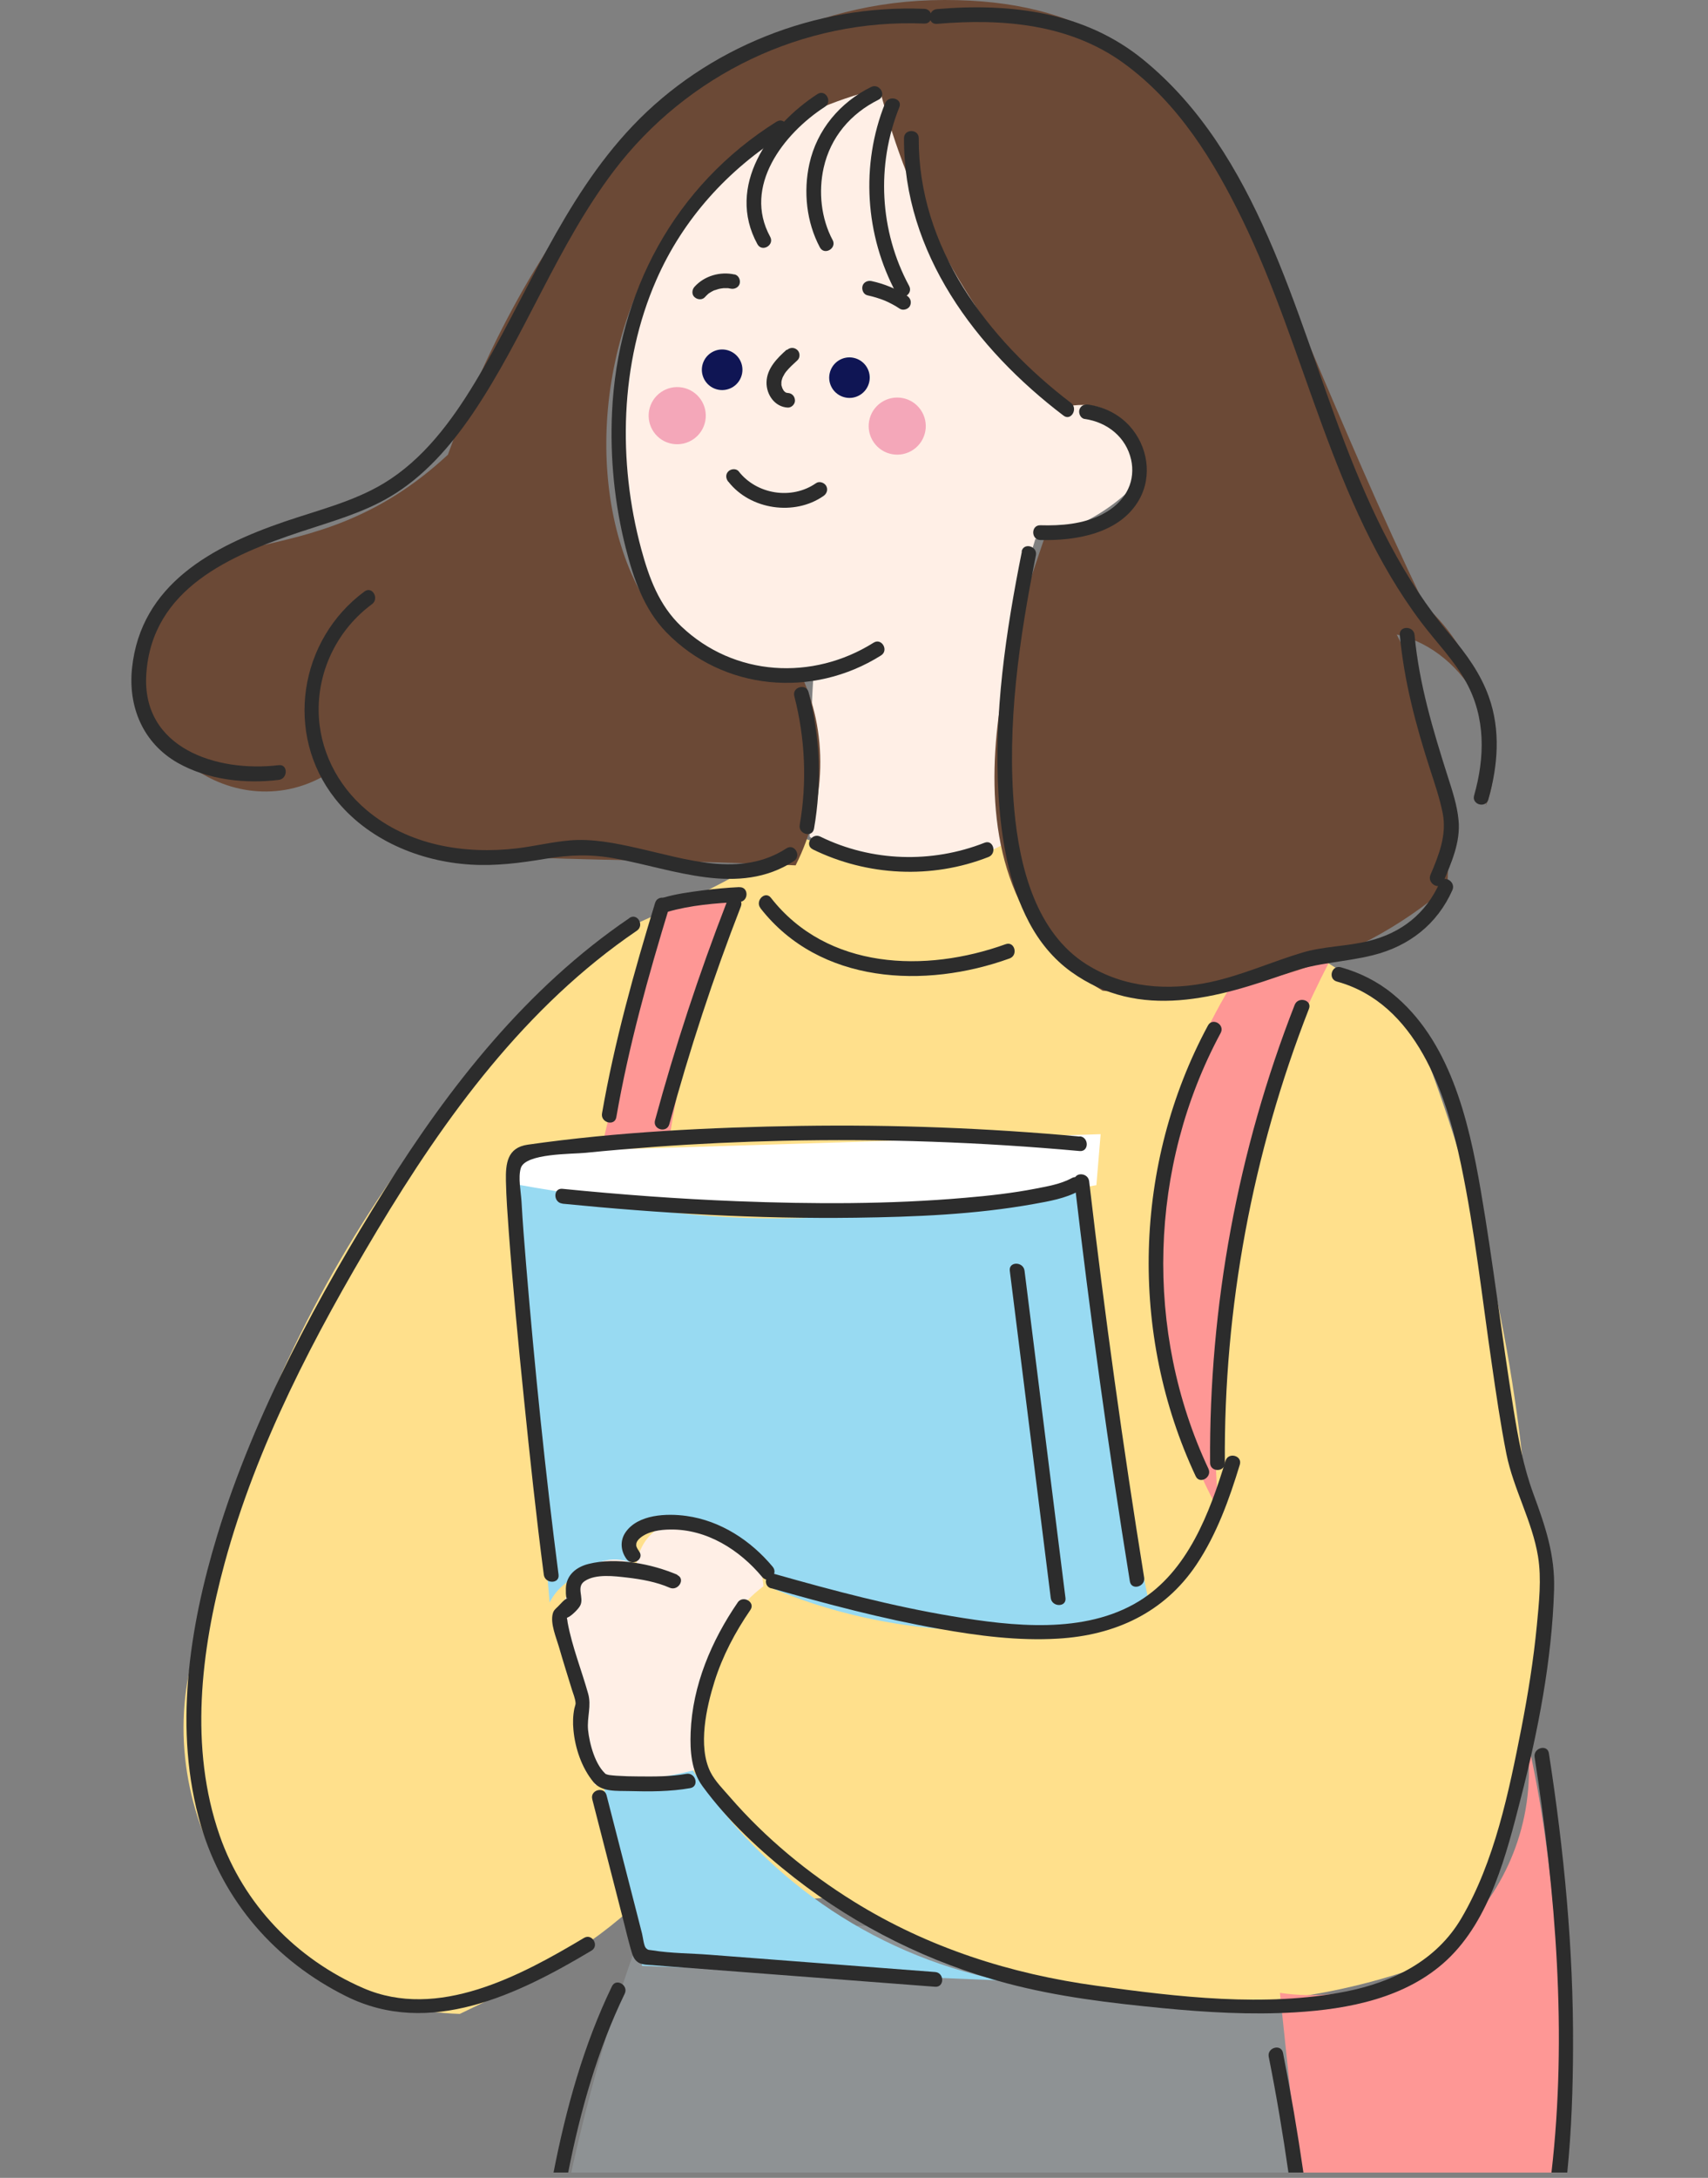 <svg width="91" height="116" viewBox="0 0 91 116" fill="none" xmlns="http://www.w3.org/2000/svg">
<rect x="0" y="0" width="91" height="116" fill="#808080" stroke="none"/>
<g clip-path="url(#clip0_5520_54582)">
<path d="M69.306 115.721C68.929 111.246 68.496 106.689 68.024 102.031C55.622 102.71 44.967 102.603 34.312 102.496C32.703 106.789 31.427 111.215 30.434 115.715L69.306 115.715L69.306 115.721Z" fill="#8E9294"/>
<path d="M42.525 44.524C46.869 46.322 52.061 45.925 56.317 43.914C62.955 46.579 69.235 50.149 75.144 54.122C78.507 62.413 80.631 71.206 81.367 80.314C81.738 81.596 82.102 82.879 82.354 84.28C81.7 90.937 80.172 97.505 78.287 103.684C67.525 108.574 54.286 107.55 44.631 101.031C40.853 101.321 37.069 101.616 33.568 101.71C30.877 104.143 27.521 105.827 24.497 107.267C20.178 107.141 15.954 105.06 13.213 101.723C10.473 98.379 9.26 93.834 9.983 89.573C12.667 73.67 21.247 58.83 33.53 49.364C36.604 47.981 39.684 46.604 42.519 44.524L42.525 44.524Z" fill="#FFE08C"/>
<path d="M39.59 47.406C38.1 47.658 36.611 47.909 35.121 48.16L32.103 60.92C33.216 60.876 34.442 60.744 35.668 60.619C36.365 56.062 37.685 51.605 39.59 47.406Z" fill="#FE9795"/>
<path d="M68.195 106.153C68.535 109.352 68.868 112.545 69.189 115.719L82.942 115.719C83.64 107.309 82.609 97.617 81.314 92.438C82.54 100.313 75.852 107.284 68.195 106.146L68.195 106.153Z" fill="#FE9795"/>
<path d="M70.784 51.303C69.596 50.919 68.415 50.536 67.227 50.152C60.62 58.55 59.709 71.027 64.926 80.449C64.077 70.511 66.164 60.26 70.784 51.303Z" fill="#FE9795"/>
<path d="M61.242 85.501C54.655 87.6 47.313 87.242 40.957 84.52C40.203 81.415 35.809 79.938 33.339 81.962C33.458 82.635 33.584 83.314 33.703 83.986C32.201 83.131 30.045 83.804 29.284 85.356C28.637 77.839 27.989 70.321 27.342 62.804C37.198 65.846 48.048 65.563 57.728 62.012C58.671 69.812 59.614 77.606 61.242 85.507L61.242 85.501ZM36.922 94.295C35.275 94.301 33.628 94.307 31.987 94.314C32.729 97.777 33.471 101.24 34.212 104.704C40.574 104.961 46.935 105.219 53.291 105.483C46.206 104.018 40.561 99.832 36.922 94.301L36.922 94.295Z" fill="#98DAF2"/>
<path d="M27.65 61.378C37.978 61.058 48.306 60.737 58.64 60.41C58.565 61.315 58.489 62.22 58.414 63.126C48.243 64.948 37.739 64.942 27.568 63.094C27.625 62.591 27.688 62.095 27.65 61.378Z" fill="white"/>
<path d="M37.439 94.156C36.508 90.561 38.029 86.463 40.676 84.489C40.368 80.479 34.478 79.561 33.906 83.333C31.505 82.251 30.115 84.684 29.826 86.035C30.448 89.046 31.071 92.063 31.693 95.074C33.679 94.879 35.666 94.684 37.439 94.156Z" fill="#FFEFE6"/>
<path d="M43.143 44.568C43.143 41.745 43.143 38.929 43.35 35.78C29.76 39.929 27.541 4.711 49.203 4.082C65.766 3.598 68.344 25.83 55.162 28.709C53.546 33.907 53.024 39.445 53.911 44.725C50.579 46.717 46.135 46.673 43.143 44.568Z" fill="#FFEFE6"/>
<path d="M39.475 20.106C39.702 19.553 39.438 18.922 38.886 18.695C38.333 18.468 37.702 18.733 37.475 19.285C37.248 19.837 37.512 20.469 38.065 20.696C38.617 20.922 39.249 20.658 39.475 20.106Z" fill="#0F1554"/>
<path d="M44.205 19.879C44.337 19.295 44.915 18.93 45.493 19.062C46.078 19.194 46.443 19.772 46.311 20.351C46.179 20.935 45.6 21.3 45.022 21.168C44.437 21.036 44.073 20.458 44.205 19.879Z" fill="#0F1554"/>
<path d="M34.582 21.872C34.733 21.043 35.518 20.496 36.348 20.64C37.178 20.791 37.725 21.577 37.58 22.407C37.429 23.236 36.644 23.783 35.814 23.639C34.984 23.494 34.437 22.702 34.582 21.872Z" fill="#F4A7B9"/>
<path d="M48.673 23.943C49.362 23.463 49.532 22.515 49.051 21.826C48.571 21.136 47.623 20.967 46.934 21.447C46.244 21.927 46.075 22.875 46.555 23.565C47.035 24.254 47.983 24.424 48.673 23.943Z" fill="#F4A7B9"/>
<path d="M46.872 4.714C26.769 9.617 29.56 38.625 42.616 35.815C44.156 38.933 44.043 42.811 42.39 46.092C25.864 45.351 21.011 46.696 17.591 41.133C12.625 44.301 6.189 39.637 7.766 33.886C9.665 26.959 16.209 31.334 23.865 24.218C27.266 14.652 35.349 0.025 50.31 4.30709e-05C65.145 -0.025 66.138 12.006 75.92 32.252C78.824 34.873 80.112 39.147 79.151 42.937C80.628 39.329 78.22 34.672 74.417 33.798C76.46 37.795 77.365 42.365 77.114 47.236C72.142 51.536 65.215 53.478 58.746 52.768C48.959 46.998 54.245 32.71 55.867 28.028C61.411 30.271 62.461 20.114 56.408 21.748C51.662 17.028 48.406 10.824 46.865 4.721L46.872 4.714Z" fill="#6B4936"/>
<path d="M44.361 12.786C43.745 11.629 43.6 10.209 43.883 8.939C44.248 7.305 45.323 6.048 46.806 5.312C47.259 5.086 46.863 4.413 46.41 4.633C44.757 5.451 43.525 6.909 43.123 8.725C42.796 10.209 42.965 11.831 43.682 13.176C43.921 13.622 44.6 13.226 44.361 12.78L44.361 12.786Z" fill="#2C2C2C"/>
<path d="M43.554 5.01C40.964 6.689 38.663 9.919 40.354 13.006C40.599 13.452 41.278 13.056 41.033 12.61C39.569 9.932 41.737 7.122 43.95 5.689C44.371 5.413 43.981 4.734 43.554 5.01Z" fill="#2C2C2C"/>
<path d="M41.384 6.474C35.934 9.887 32.904 15.588 32.609 21.956C32.496 24.382 32.741 26.852 33.344 29.209C33.759 30.831 34.312 32.453 35.5 33.678C38.543 36.802 43.301 37.204 46.941 34.91C47.368 34.64 46.972 33.961 46.545 34.231C43.295 36.274 39.115 36.042 36.292 33.358C35.111 32.233 34.583 30.787 34.161 29.234C32.911 24.596 33.024 19.347 34.966 14.916C36.387 11.666 38.782 9.032 41.774 7.159C42.201 6.889 41.805 6.21 41.378 6.48L41.384 6.474Z" fill="#2C2C2C"/>
<path d="M47.154 5.506C45.847 8.774 46.086 12.533 47.758 15.626C47.997 16.072 48.675 15.676 48.437 15.23C46.859 12.307 46.677 8.793 47.915 5.713C48.103 5.242 47.343 5.041 47.154 5.506Z" fill="#2C2C2C"/>
<path d="M48.164 7.366C48.133 13.47 51.992 18.586 56.663 22.137C57.065 22.445 57.455 21.76 57.059 21.459C52.615 18.077 48.919 13.168 48.95 7.36C48.95 6.857 48.164 6.851 48.164 7.36L48.164 7.366Z" fill="#2C2C2C"/>
<path d="M55.426 28.763C57.318 28.813 59.669 28.424 60.694 26.613C61.41 25.344 61.146 23.747 60.178 22.685C59.612 22.062 58.82 21.666 57.991 21.553C57.777 21.522 57.569 21.604 57.507 21.83C57.456 22.012 57.569 22.282 57.783 22.314C59.009 22.484 60.002 23.301 60.266 24.489C60.379 24.992 60.335 25.564 60.109 26.035C59.826 26.645 59.317 27.091 58.72 27.399C57.714 27.914 56.539 28.009 55.426 27.977C54.923 27.965 54.923 28.75 55.426 28.763Z" fill="#2C2C2C"/>
<path d="M43.368 44.149C43.79 41.729 43.702 39.252 43.079 36.87C42.953 36.38 42.193 36.587 42.319 37.077C42.897 39.315 43.004 41.66 42.608 43.935C42.52 44.431 43.28 44.639 43.368 44.142L43.368 44.149Z" fill="#2C2C2C"/>
<path d="M43.299 45.238C46.209 46.665 49.642 46.834 52.665 45.646C53.13 45.464 52.929 44.703 52.458 44.886C49.635 45.998 46.429 45.898 43.701 44.559C43.249 44.339 42.853 45.018 43.305 45.238L43.299 45.238Z" fill="#2C2C2C"/>
<path d="M49.24 0.47C43.475 0.231 37.68 2.519 33.701 6.712C29.954 10.659 28.062 15.807 25.29 20.395C24.045 22.451 22.543 24.475 20.456 25.738C18.834 26.719 16.929 27.178 15.15 27.787C11.316 29.101 7.507 31.119 7.035 35.581C6.815 37.656 7.626 39.586 9.474 40.635C11.065 41.534 13.051 41.76 14.849 41.54C15.345 41.484 15.352 40.692 14.849 40.755C11.561 41.151 7.526 39.856 7.796 35.889C8.098 31.358 12.265 29.573 16.024 28.322C17.634 27.787 19.331 27.322 20.795 26.449C22.599 25.38 24.001 23.765 25.17 22.049C27.98 17.906 29.671 13.104 32.707 9.1C36.605 3.965 42.784 0.986 49.246 1.256C49.749 1.275 49.749 0.489 49.246 0.47L49.24 0.47Z" fill="#2C2C2C"/>
<path d="M19.423 31.501C15.928 34.078 15.136 39.094 17.852 42.538C19.574 44.726 22.352 45.889 25.087 46.052C26.419 46.134 27.733 45.964 29.047 45.744C30.361 45.524 31.498 45.486 32.8 45.731C35.911 46.303 39.362 47.774 42.298 45.864C42.719 45.587 42.329 44.908 41.902 45.185C39.463 46.775 36.553 45.75 33.956 45.172C32.787 44.908 31.549 44.657 30.342 44.764C29.405 44.845 28.481 45.072 27.551 45.185C24.728 45.518 21.742 45.021 19.517 43.136C17.958 41.816 16.997 39.911 16.978 37.862C16.953 35.63 18.021 33.506 19.819 32.18C20.221 31.884 19.832 31.199 19.423 31.501Z" fill="#2C2C2C"/>
<path d="M54.443 29.381C53.588 33.642 52.934 38.042 53.204 42.404C53.349 44.699 53.739 47.068 54.826 49.124C55.373 50.161 56.115 51.072 57.064 51.757C60.722 54.391 64.89 53.159 68.75 51.783C70.195 51.267 71.673 51.248 73.15 50.877C75.067 50.4 76.57 49.231 77.38 47.414C77.588 46.955 76.909 46.559 76.702 47.018C75.966 48.665 74.671 49.683 72.936 50.117C71.767 50.412 70.541 50.393 69.385 50.739C67.744 51.229 66.191 51.94 64.507 52.304C62.231 52.794 59.899 52.625 57.894 51.368C55.197 49.677 54.317 46.176 54.04 43.14C53.632 38.614 54.304 34.013 55.191 29.582C55.291 29.085 54.531 28.878 54.43 29.374L54.443 29.381Z" fill="#2C2C2C"/>
<path d="M79.299 42.573C79.808 40.788 79.959 38.89 79.324 37.117C78.884 35.879 78.124 34.836 77.288 33.843C74.748 30.838 73.063 27.28 71.662 23.628C68.965 16.608 67.016 8.153 60.906 3.175C57.776 0.623 53.834 0.152 49.918 0.485C49.415 0.529 49.415 1.315 49.918 1.271C53.401 0.975 56.996 1.264 59.9 3.389C62.805 5.513 64.684 8.606 66.186 11.686C69.612 18.707 70.945 26.784 75.71 33.132C76.514 34.201 77.47 35.156 78.117 36.338C79.155 38.23 79.117 40.336 78.538 42.372C78.4 42.856 79.155 43.07 79.299 42.58L79.299 42.573Z" fill="#2C2C2C"/>
<path d="M76.893 46.982C77.333 45.945 77.823 44.839 77.71 43.688C77.635 42.89 77.377 42.111 77.132 41.35C76.346 38.874 75.605 36.422 75.366 33.82C75.322 33.324 74.536 33.317 74.58 33.82C74.806 36.278 75.435 38.629 76.189 40.967C76.441 41.746 76.711 42.526 76.868 43.33C77.088 44.474 76.661 45.549 76.214 46.593C76.019 47.051 76.698 47.454 76.893 46.988L76.893 46.982Z" fill="#2C2C2C"/>
<path d="M41.915 18.623C41.406 19.076 40.859 19.623 40.84 20.352C40.822 21.012 41.274 21.672 41.966 21.709C42.173 21.722 42.368 21.521 42.355 21.32C42.343 21.1 42.186 20.936 41.966 20.93C41.871 20.93 42.041 20.955 41.953 20.93C41.928 20.924 41.909 20.911 41.884 20.911C41.953 20.955 41.84 20.911 41.884 20.911C41.865 20.899 41.846 20.886 41.821 20.873C41.871 20.924 41.783 20.855 41.821 20.873C41.802 20.855 41.777 20.829 41.758 20.811C41.777 20.848 41.708 20.76 41.758 20.811C41.746 20.792 41.733 20.767 41.721 20.748C41.708 20.729 41.695 20.704 41.683 20.679C41.664 20.641 41.664 20.628 41.683 20.679C41.664 20.622 41.651 20.572 41.632 20.515C41.62 20.471 41.62 20.459 41.632 20.515C41.632 20.49 41.632 20.465 41.632 20.44C41.632 20.415 41.632 20.389 41.632 20.364C41.632 20.345 41.645 20.245 41.632 20.345C41.639 20.289 41.651 20.239 41.67 20.182C41.683 20.151 41.689 20.119 41.702 20.094C41.714 20.056 41.683 20.125 41.714 20.069C41.746 20.012 41.777 19.95 41.815 19.887C41.834 19.861 41.852 19.836 41.871 19.811C41.941 19.711 41.846 19.836 41.89 19.786C42.066 19.572 42.274 19.384 42.481 19.195C42.638 19.057 42.632 18.78 42.481 18.642C42.318 18.491 42.091 18.497 41.928 18.642L41.915 18.623Z" fill="#2C2C2C"/>
<path d="M38.811 25.661C39.974 27.151 42.331 27.497 43.877 26.415C44.053 26.296 44.129 26.07 44.016 25.875C43.915 25.705 43.651 25.611 43.475 25.736C42.186 26.635 40.319 26.34 39.358 25.108C39.226 24.938 38.937 24.97 38.804 25.108C38.641 25.271 38.672 25.498 38.804 25.661L38.811 25.661Z" fill="#2C2C2C"/>
<path d="M40.52 48.379C43.676 52.42 49.283 52.678 53.79 51.05C54.261 50.88 54.06 50.12 53.583 50.289C49.314 51.829 44.072 51.66 41.073 47.819C40.765 47.423 40.212 47.983 40.52 48.372L40.52 48.379Z" fill="#2C2C2C"/>
<path d="M41.093 84.595C44.041 85.431 47.014 86.223 50.038 86.757C52.119 87.128 54.25 87.405 56.362 87.279C59.398 87.103 62.026 85.903 63.748 83.332C64.823 81.723 65.495 79.856 66.055 78.014C66.206 77.53 65.445 77.323 65.294 77.807C64.446 80.585 63.289 83.69 60.68 85.287C57.77 87.065 53.929 86.619 50.729 86.085C47.53 85.551 44.399 84.721 41.294 83.841C40.804 83.703 40.596 84.463 41.087 84.602L41.093 84.595Z" fill="#2C2C2C"/>
<path d="M39.306 85.349C37.904 87.391 36.892 89.774 36.797 92.275C36.76 93.256 36.829 94.318 37.426 95.135C38.79 96.996 40.525 98.611 42.336 100.025C45.68 102.634 49.546 104.551 53.65 105.638C56.353 106.355 59.151 106.688 61.929 106.958C64.267 107.185 66.631 107.323 68.982 107.185C71.849 107.015 74.922 106.424 77.091 104.394C79.392 102.238 80.266 98.743 81.02 95.802C81.95 92.194 82.686 88.41 82.799 84.676C82.855 82.822 82.334 81.294 81.692 79.553C81.158 78.095 80.888 76.618 80.643 75.09C80.014 71.206 79.561 67.296 78.895 63.418C78.229 59.54 77.217 55.385 74.181 52.921C73.37 52.261 72.439 51.802 71.434 51.519C70.943 51.387 70.736 52.142 71.226 52.28C75.444 53.437 77.047 58.201 77.845 62.048C78.575 65.543 78.964 69.119 79.48 72.645C79.712 74.248 79.945 75.851 80.259 77.441C80.636 79.314 81.636 81.018 81.944 82.903C82.139 84.098 81.994 85.38 81.881 86.574C81.705 88.41 81.409 90.239 81.058 92.049C80.391 95.437 79.631 99.164 77.858 102.175C76.532 104.432 74.212 105.576 71.716 106.072C67.392 106.927 62.759 106.361 58.447 105.77C53.839 105.142 49.445 103.74 45.478 101.276C43.039 99.761 40.783 97.901 38.897 95.726C38.545 95.317 38.099 94.877 37.853 94.387C37.168 93.017 37.64 90.93 38.067 89.566C38.495 88.202 39.167 86.933 39.978 85.751C40.267 85.336 39.582 84.94 39.299 85.355L39.306 85.349Z" fill="#2C2C2C"/>
<path d="M68.979 53.522C65.943 61.284 64.416 69.581 64.472 77.916C64.472 78.419 65.264 78.425 65.258 77.916C65.201 69.644 66.729 61.429 69.74 53.729C69.922 53.258 69.162 53.056 68.979 53.522Z" fill="#2C2C2C"/>
<path d="M64.358 54.622C60.385 61.995 60.152 71.052 63.704 78.626C63.917 79.085 64.596 78.683 64.383 78.23C60.95 70.92 61.208 62.12 65.036 55.018C65.275 54.571 64.596 54.175 64.358 54.622Z" fill="#2C2C2C"/>
<path d="M36.102 83.883C34.726 83.292 32.84 82.927 31.363 83.298C30.703 83.462 30.168 83.889 30.149 84.606C30.149 84.763 30.137 84.989 30.193 85.146C30.193 85.146 30.206 85.322 30.206 85.247C30.218 85.046 30.288 85.146 30.212 85.146C30.099 85.146 29.791 85.511 29.716 85.58C29.59 85.699 29.496 85.775 29.452 85.944C29.307 86.466 29.64 87.233 29.779 87.717C29.998 88.478 30.237 89.232 30.47 89.992C30.539 90.212 30.646 90.464 30.665 90.696C30.665 90.722 30.665 90.835 30.671 90.715C30.671 90.772 30.608 90.96 30.602 90.998C30.526 91.369 30.514 91.765 30.552 92.142C30.64 93.11 30.992 94.16 31.62 94.92C32.067 95.461 32.871 95.379 33.519 95.398C34.6 95.429 35.712 95.429 36.775 95.241C37.272 95.153 37.064 94.392 36.567 94.48C35.738 94.631 34.864 94.625 34.022 94.618C33.632 94.618 33.236 94.606 32.846 94.581C32.714 94.575 32.582 94.556 32.456 94.543C32.349 94.531 32.205 94.443 32.343 94.549C31.715 94.065 31.407 92.877 31.331 92.142C31.268 91.451 31.526 90.86 31.331 90.194C30.979 88.943 30.483 87.711 30.244 86.428C30.231 86.359 30.231 86.278 30.206 86.208C30.2 86.177 30.2 86.12 30.206 86.089C30.162 86.315 30.162 86.177 30.256 86.145C30.42 86.089 30.828 85.699 30.916 85.511C31.13 85.09 30.677 84.536 31.149 84.216C31.74 83.814 32.758 83.952 33.418 84.027C34.172 84.115 34.983 84.26 35.681 84.568C36.14 84.763 36.542 84.09 36.077 83.889L36.102 83.883Z" fill="#2C2C2C"/>
<path d="M41.165 83.447C40.002 82.052 38.392 80.996 36.57 80.744C35.532 80.6 33.992 80.65 33.326 81.618C33.024 82.058 33.068 82.605 33.376 83.032C33.684 83.46 34.351 83.045 34.055 82.636C33.992 82.548 33.929 82.435 33.917 82.391C33.885 82.297 33.904 82.366 33.898 82.316C33.898 82.297 33.904 82.152 33.898 82.246C33.911 82.115 34.011 81.989 34.124 81.901C34.558 81.555 35.18 81.473 35.715 81.467C37.657 81.442 39.405 82.548 40.611 84C40.938 84.39 41.492 83.83 41.165 83.447Z" fill="#2C2C2C"/>
<path d="M31.555 95.834C32.096 97.939 32.636 100.045 33.177 102.151C33.321 102.704 33.447 103.257 33.604 103.804C33.68 104.068 33.749 104.369 34.007 104.527C34.233 104.665 34.535 104.652 34.786 104.671C35.358 104.721 35.936 104.759 36.508 104.803C40.946 105.143 45.384 105.482 49.822 105.821C50.325 105.859 50.325 105.073 49.822 105.036C45.799 104.728 41.782 104.42 37.759 104.112C36.779 104.036 35.754 104.043 34.786 103.885C34.579 103.848 34.535 103.892 34.403 103.747C34.302 103.628 34.252 103.169 34.208 102.993C34.082 102.49 33.95 101.987 33.824 101.491C33.321 99.536 32.819 97.581 32.316 95.62C32.19 95.13 31.429 95.337 31.555 95.827L31.555 95.834Z" fill="#2C2C2C"/>
<path d="M57.531 60.535C52.59 60.082 47.624 59.894 42.658 59.969C37.824 60.045 32.914 60.284 28.118 60.969C27.018 61.126 26.936 61.981 26.955 62.905C26.974 63.829 27.043 64.702 27.106 65.595C27.326 68.555 27.609 71.51 27.911 74.464C28.231 77.607 28.564 80.743 28.973 83.874C29.036 84.37 29.822 84.376 29.759 83.874C29.049 78.386 28.489 72.867 28.03 67.349C27.936 66.23 27.848 65.111 27.785 63.992C27.754 63.477 27.596 62.722 27.747 62.219C27.986 61.421 30.463 61.478 31.198 61.402C32.43 61.277 33.669 61.176 34.907 61.082C37.176 60.918 39.446 60.812 41.721 60.761C46.995 60.642 52.269 60.83 57.524 61.308C58.027 61.352 58.027 60.566 57.524 60.522L57.531 60.535Z" fill="#2C2C2C"/>
<path d="M57.243 62.922C58.073 70.043 59.053 77.152 60.198 84.23C60.279 84.726 61.034 84.519 60.958 84.022C59.827 77.014 58.852 69.98 58.029 62.922C57.972 62.425 57.187 62.419 57.243 62.922Z" fill="#2C2C2C"/>
<path d="M29.965 64.112C35.157 64.627 40.381 64.929 45.598 64.86C48.754 64.816 51.953 64.69 55.065 64.131C55.876 63.986 56.768 63.835 57.498 63.427C57.944 63.181 57.548 62.503 57.102 62.748C56.523 63.068 55.807 63.188 55.165 63.313C53.933 63.552 52.682 63.691 51.431 63.797C47.39 64.15 43.316 64.137 39.268 63.98C36.163 63.86 33.057 63.628 29.965 63.32C29.462 63.27 29.468 64.055 29.965 64.106L29.965 64.112Z" fill="#2C2C2C"/>
<path d="M53.8 67.683C54.53 73.491 55.252 79.305 55.982 85.113C56.045 85.61 56.83 85.616 56.767 85.113C56.038 79.305 55.315 73.491 54.586 67.683C54.523 67.187 53.738 67.18 53.8 67.683Z" fill="#2C2C2C"/>
<path d="M38.714 48.071C37.243 51.868 35.967 55.74 34.898 59.674C34.766 60.165 35.521 60.372 35.659 59.882C36.727 55.947 37.997 52.075 39.474 48.279C39.657 47.807 38.896 47.6 38.714 48.071Z" fill="#2C2C2C"/>
<path d="M39.4 47.25C38.727 47.281 38.055 47.344 37.382 47.432C36.709 47.52 36.012 47.615 35.352 47.809C34.868 47.954 35.075 48.708 35.559 48.57C36.791 48.212 38.117 48.105 39.394 48.042C39.897 48.017 39.903 47.231 39.394 47.256L39.4 47.25Z" fill="#2C2C2C"/>
<path d="M34.904 48.088C33.779 51.771 32.736 55.499 32.075 59.301C31.987 59.798 32.748 60.005 32.836 59.509C33.496 55.706 34.54 51.979 35.665 48.295C35.816 47.811 35.055 47.604 34.904 48.088Z" fill="#2C2C2C"/>
<path d="M33.529 48.904C28.073 52.613 23.956 57.843 20.492 63.38C17.029 68.918 13.559 75.247 11.572 81.784C10.076 86.7 9.228 92.187 10.698 97.216C11.887 101.263 14.671 104.45 18.437 106.323C22.881 108.542 27.602 106.235 31.512 103.897C31.945 103.639 31.549 102.961 31.116 103.218C27.74 105.236 23.321 107.618 19.348 105.89C15.79 104.343 12.974 101.427 11.698 97.75C10.082 93.099 10.698 87.938 11.962 83.28C13.678 76.97 16.746 71.143 20.084 65.555C23.723 59.477 28.004 53.6 33.932 49.571C34.347 49.288 33.957 48.609 33.536 48.892L33.529 48.904Z" fill="#2C2C2C"/>
<path d="M69.444 115.715C69.136 113.584 68.772 111.453 68.357 109.341C68.256 108.845 67.502 109.058 67.596 109.549C68.005 111.598 68.35 113.653 68.646 115.715L69.444 115.715Z" fill="#2C2C2C"/>
<path d="M30.272 115.715C30.919 112.428 31.837 109.178 33.283 106.192C33.503 105.74 32.824 105.338 32.604 105.796C31.095 108.92 30.159 112.302 29.492 115.715L30.272 115.715Z" fill="#2C2C2C"/>
<path d="M82.666 115.715L83.502 115.715C83.729 113.465 83.804 111.208 83.81 109.04C83.835 103.797 83.326 98.561 82.522 93.382C82.446 92.886 81.686 93.093 81.761 93.59C82.886 100.843 83.509 108.38 82.66 115.715L82.666 115.715Z" fill="#2C2C2C"/>
<path d="M39.135 14.62C38.374 14.45 37.532 14.689 37.004 15.274C36.866 15.424 36.84 15.682 37.004 15.827C37.155 15.965 37.413 15.99 37.557 15.827C37.607 15.77 37.658 15.72 37.714 15.67C37.727 15.657 37.752 15.644 37.765 15.626C37.752 15.644 37.708 15.67 37.746 15.638C37.777 15.619 37.802 15.6 37.834 15.582C37.897 15.544 37.959 15.506 38.029 15.475C38.041 15.475 38.073 15.443 38.092 15.45C38.079 15.45 38.016 15.481 38.073 15.462C38.11 15.45 38.148 15.437 38.186 15.424C38.255 15.399 38.33 15.38 38.4 15.368C38.418 15.368 38.431 15.368 38.45 15.362C38.506 15.349 38.444 15.362 38.425 15.362C38.462 15.362 38.506 15.355 38.544 15.349C38.62 15.349 38.695 15.349 38.77 15.349C38.789 15.349 38.808 15.349 38.821 15.349C38.877 15.349 38.814 15.349 38.795 15.349C38.833 15.362 38.883 15.362 38.928 15.374C39.129 15.418 39.361 15.311 39.411 15.098C39.456 14.896 39.349 14.664 39.135 14.614L39.135 14.62Z" fill="#2C2C2C"/>
<path d="M48.332 15.757C47.754 15.38 47.106 15.116 46.434 14.971C46.233 14.927 46 15.028 45.95 15.248C45.906 15.443 46.006 15.688 46.226 15.732C46.541 15.801 46.849 15.895 47.15 16.015C47.175 16.027 47.169 16.021 47.131 16.008C47.15 16.015 47.169 16.027 47.188 16.033C47.226 16.052 47.263 16.065 47.301 16.084C47.37 16.115 47.446 16.153 47.515 16.191C47.659 16.266 47.798 16.348 47.936 16.442C48.106 16.555 48.376 16.48 48.477 16.304C48.577 16.109 48.521 15.889 48.338 15.763L48.332 15.757Z" fill="#2C2C2C"/>
</g>
<defs>
<clipPath id="clip0_5520_54582">
<rect width="91" height="115.72" fill="white"/>
</clipPath>
</defs>
</svg>
